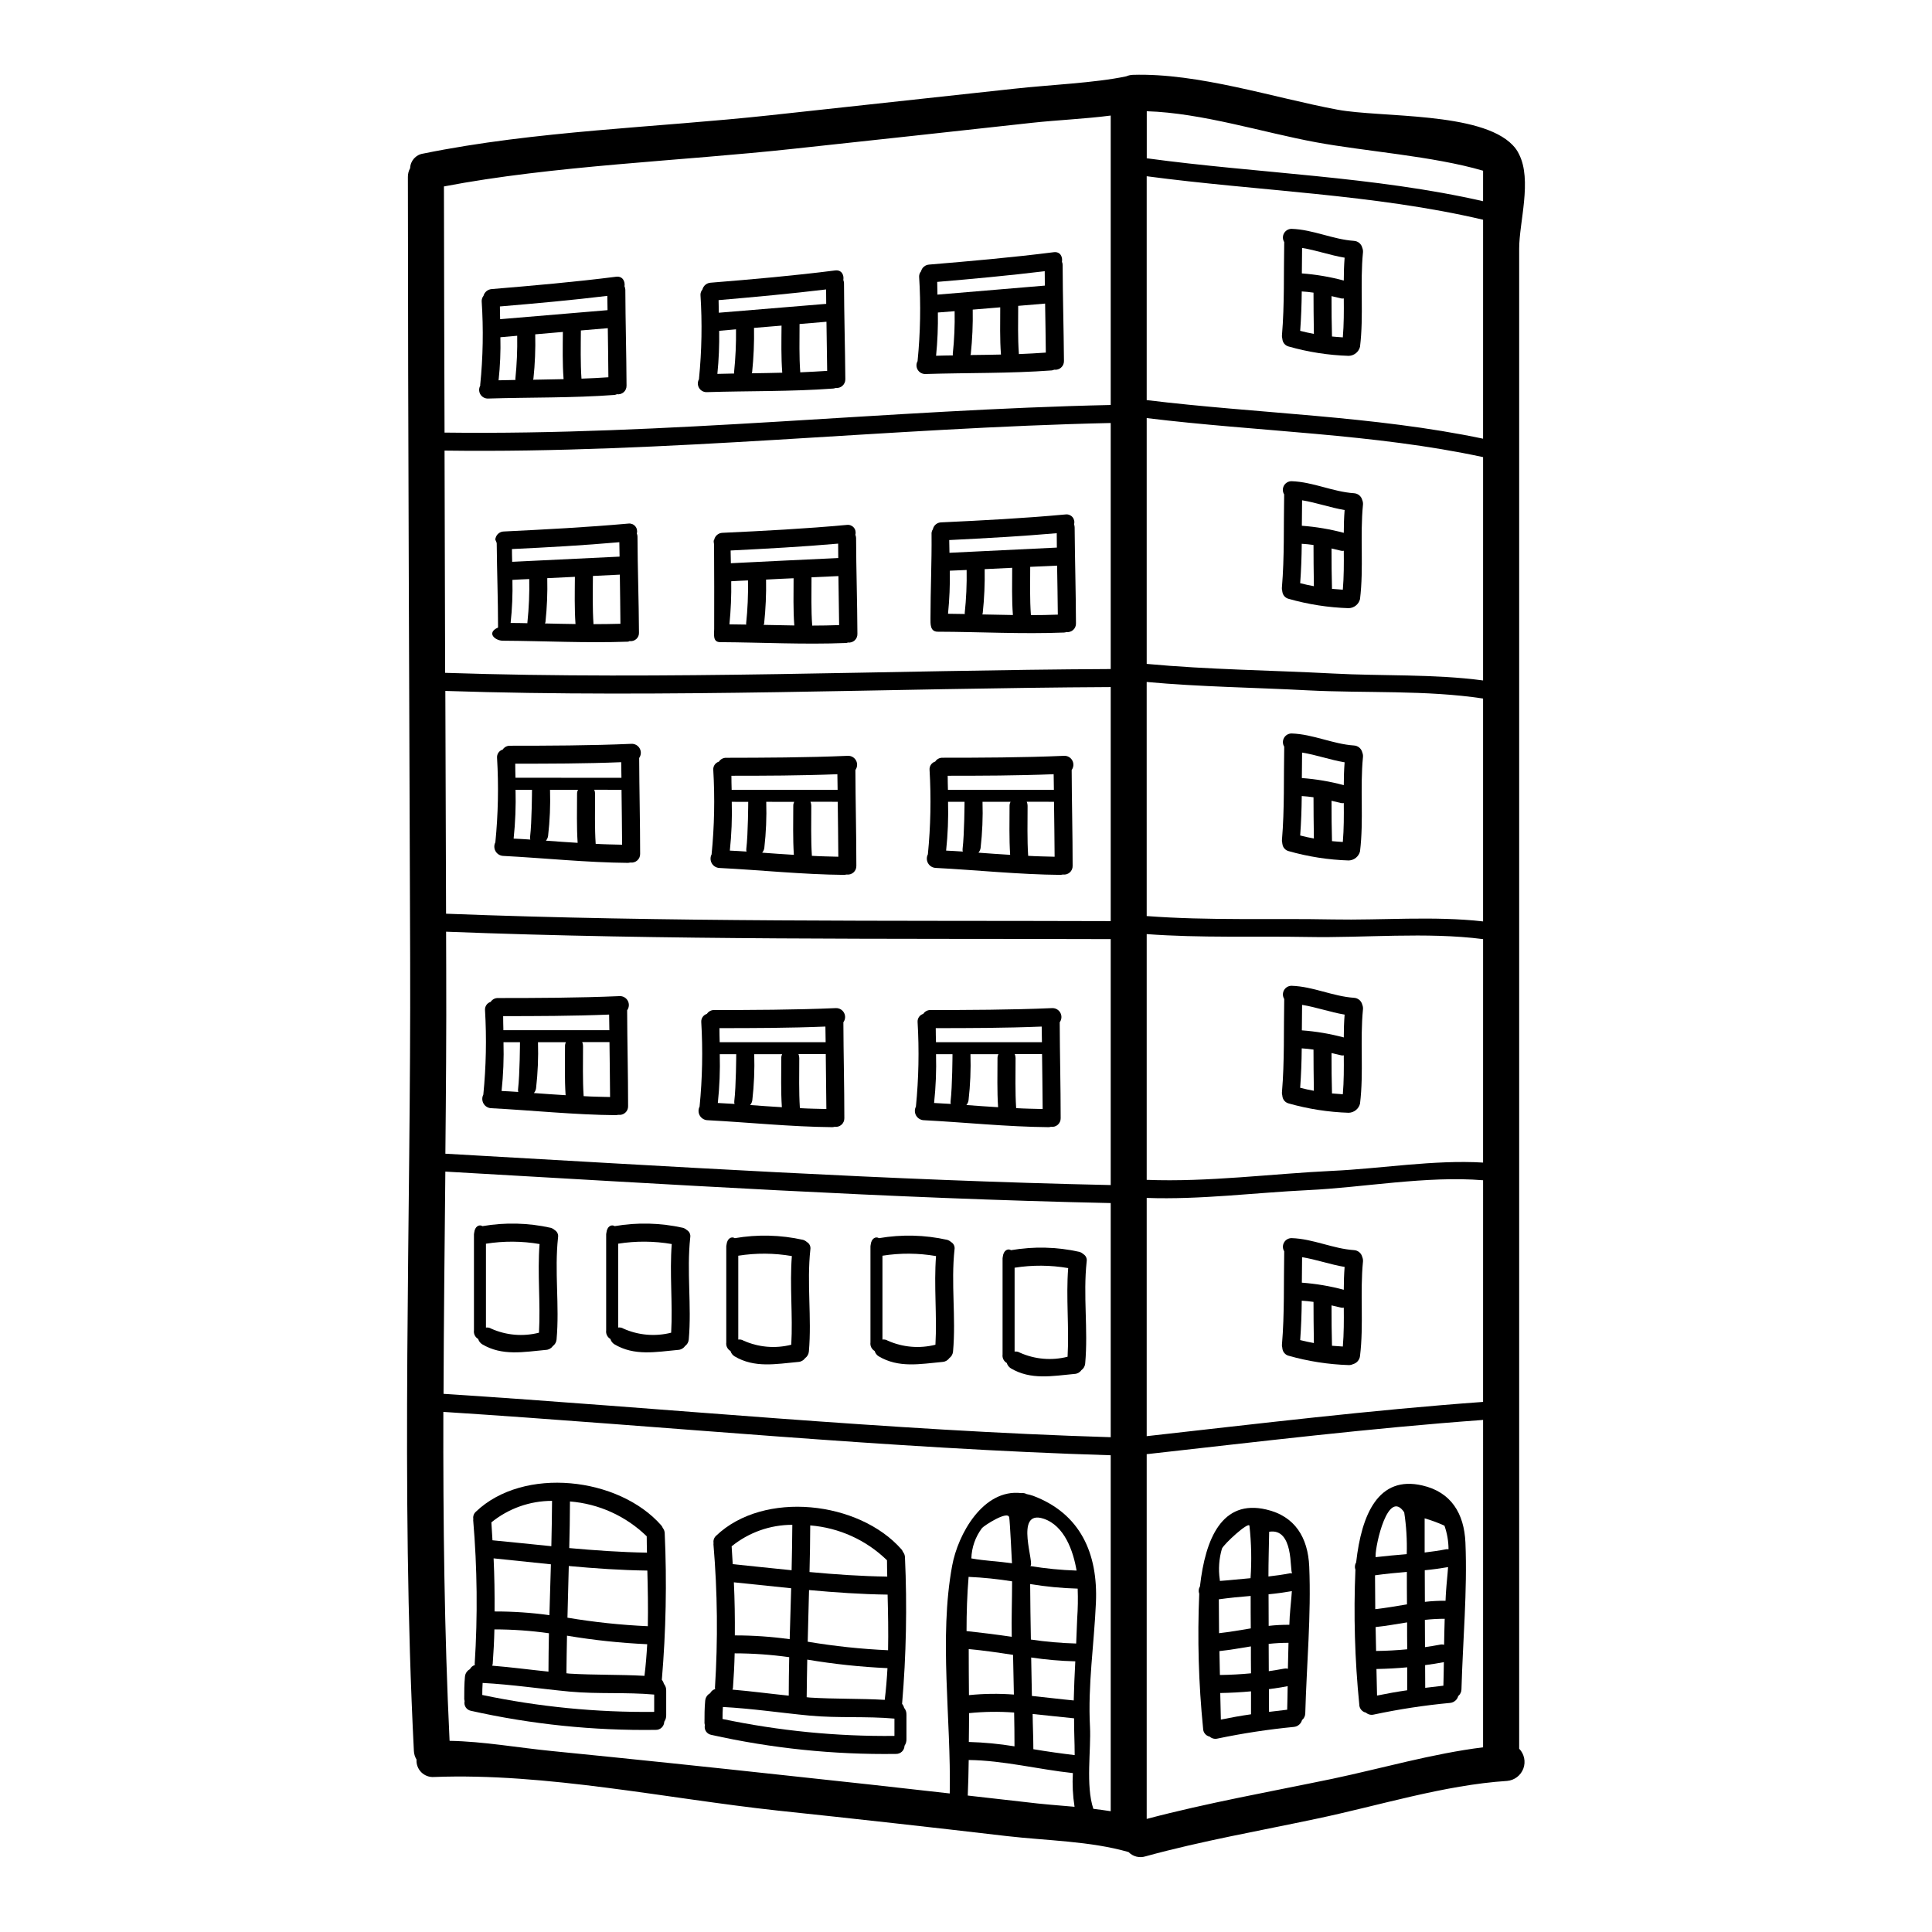 <?xml version="1.0" encoding="UTF-8"?>
<!-- Uploaded to: SVG Repo, www.svgrepo.com, Generator: SVG Repo Mixer Tools -->
<svg fill="#000000" width="800px" height="800px" version="1.1" viewBox="144 144 512 512" xmlns="http://www.w3.org/2000/svg">
 <g>
  <path d="m443.09 634.82c-10.125-2.93-21.809-3.027-32.219-4.234-20.184-2.363-40.402-4.613-60.648-6.75-29.52-3.184-61.449-10.059-91.219-8.914-1.25 0.086-2.477-0.375-3.359-1.258-0.887-0.887-1.344-2.113-1.258-3.359-0.426-0.691-0.668-1.48-0.703-2.293-3.543-69.758-0.762-140.35-0.988-210.18-0.219-68.957-0.57-137.95-0.602-206.92v0.004c-0.012-0.828 0.195-1.645 0.602-2.363 0.066-1.945 1.516-3.566 3.441-3.848 29.832-6.082 61.699-6.879 91.949-10.16 21.586-2.363 43.16-4.707 64.727-7.035 9.203-1.02 21.461-1.531 29.641-3.281h0.004c0.543-0.234 1.125-0.367 1.715-0.395 17.449-0.539 37.254 6.051 54.285 9.234 11.492 2.133 37.918 0.512 46.422 9.391v0.004c0.68 0.688 1.242 1.484 1.656 2.359 3.543 6.875 0.062 18.105 0.062 25.023v397.58c1.352 1.398 1.781 3.449 1.102 5.273-0.68 1.82-2.348 3.09-4.285 3.262-16.715 1.082-34.035 6.559-50.383 9.996-15.121 3.215-30.562 5.902-45.465 9.996h0.004c-1.586 0.504-3.32 0.066-4.481-1.129zm-26.109-75.812c4.078 0.676 8.195 1.078 12.324 1.211-0.895-5.25-3.215-11.906-8.758-13.754-8.02-2.609-2.051 12.543-3.566 12.543zm120.05 48.043 0.004-86.754c-29.77 2.164-59.473 5.762-89.148 9.074v96.66c16.172-4.266 32.828-7.227 49.199-10.629 13-2.742 26.562-6.688 39.965-8.348zm0-91.535 0.004-58.734c-14.902-1.238-31.965 1.941-46.324 2.609-14.012 0.668-28.691 2.582-42.824 2.07v63.137c29.691-3.316 59.395-6.918 89.164-9.078zm0-63.422 0.004-59.215c-14.957-1.941-31.613-0.285-46.324-0.57-14.137-0.254-28.656 0.289-42.824-0.762v65.125c16.266 0.637 33.207-1.625 49.352-2.391 12.465-0.555 26.824-2.977 39.812-2.184zm0-63.934v-59.039c-14.996-2.289-31.488-1.402-46.324-2.164-14.199-0.762-28.621-0.922-42.824-2.227l0.004 62.035c16.336 1.242 33.062 0.574 49.352 0.895 12.715 0.254 26.824-0.957 39.812 0.527zm0-63.836 0.004-59.18c-28.879-6.238-59.828-6.746-89.148-10.348v65.145c16.367 1.527 32.984 1.684 49.352 2.547 12.816 0.699 26.824 0.094 39.812 1.844zm0-64.059 0.004-58.031c-28.781-6.781-59.855-7.613-89.148-11.527v59.324c29.309 3.586 60.254 4.16 89.164 10.234zm0-62.945 0.004-8.078c-13.246-3.887-31.488-5.156-44.32-7.547-13.992-2.578-30.164-7.769-44.812-8.215v12.512c0.031 0 0.062-0.031 0.094-0.031 29.23 3.981 60.246 4.777 89.055 11.367zm-98.68 426.67v-94.332c-58.934-1.781-118.02-7.707-176.86-11.492-0.062 29.125 0.254 58.199 1.652 87.172 9.012 0.16 18.309 1.848 27.129 2.707 21.074 2.098 42.145 4.297 63.199 6.59 14.074 1.496 28.145 3.047 42.219 4.648 0.395-19.645-2.898-41.168 0.637-60.332 1.527-8.375 8.215-20.469 18.336-19.262v-0.004c0.48-0.062 0.973 0.027 1.402 0.258 0.594 0.117 1.18 0.273 1.75 0.473 12.48 4.723 17.191 15.25 16.617 28.305-0.477 10.984-2.164 21.871-1.574 32.891 0.32 6.051-1.18 15.535 0.891 21.746 1.547 0.199 3.074 0.383 4.602 0.633zm0-99.113v-62.051c-58.742-1.242-117.69-5-176.33-8.34-0.188 19.645-0.414 39.254-0.477 58.898 58.812 3.789 117.88 9.711 176.81 11.492zm0-66.824v-65.176c-58.613-0.188-117.55 0.32-176.13-1.969 0 3.406 0.031 6.781 0.031 10.188 0.062 16.176-0.062 32.383-0.223 48.648 58.645 3.309 117.58 7.066 176.32 8.309zm0-69.949v-62.02c-58.68 0.289-117.69 2.961-176.33 1.02l0.191 59.039c58.562 2.277 117.52 1.77 176.14 1.961zm0-66.797v-65.207c-58.742 1.277-117.8 8.102-176.54 7.312 0.062 19.609 0.117 39.242 0.156 58.898 58.648 1.957 117.68-0.719 176.39-1.008zm0-69.977v-76.707c-6.906 0.895-14.039 1.18-20.789 1.914-21.043 2.32-42.09 4.613-63.133 6.875-30.09 3.277-63.871 4.457-92.781 9.996 0.031 21.746 0.086 43.492 0.16 65.234 58.742 0.766 117.8-6.047 176.54-7.316zm-8.883 321.57v-0.004c0.184-2.625 0.23-5.262 0.129-7.894-4.223-0.117-8.43-0.523-12.594-1.211 0.035 4.902 0.098 9.809 0.191 14.707 3.977 0.59 7.984 0.941 12.004 1.051 0.078-2.231 0.172-4.426 0.27-6.656zm-0.668 36.211v-0.223c0-3.215-0.188-6.367-0.156-9.516-3.629-0.352-7.387-0.789-10.984-1.148 0.031 3.121 0.191 6.242 0.191 9.332 3.562 0.613 7.766 1.188 10.945 1.566zm-0.25-14.488c0.094-3.438 0.219-6.875 0.414-10.348l-0.004-0.004c-3.914-0.098-7.816-0.438-11.688-1.016 0.062 3.406 0.129 6.781 0.191 10.188 3.695 0.367 7.356 0.844 11.082 1.191zm0.219 28.18-0.004-0.004c-0.465-2.949-0.613-5.938-0.445-8.914-9.234-0.988-18.273-3.34-27.602-3.469-0.031 3.117-0.125 6.269-0.254 9.422 5.16 0.57 10.305 1.156 15.441 1.75 4.137 0.527 8.5 0.844 12.859 1.227zm-15.918-16.016c0-2.961-0.031-5.953-0.094-8.945l-0.004-0.004c-3.977-0.297-7.973-0.242-11.941 0.16 0 2.547-0.031 5.094-0.062 7.641 4.055 0.113 8.098 0.5 12.098 1.16zm-0.16-13.723c-0.062-3.504-0.156-7.008-0.219-10.504-3.938-0.605-7.801-1.18-11.75-1.531 0 4.078 0.031 8.152 0.062 12.203l-0.004-0.004c3.957-0.402 7.941-0.449 11.906-0.152zm-0.57-15.316c-0.094-4.898 0.094-9.773 0.094-14.676l-0.004-0.004c-3.816-0.613-7.664-1.008-11.523-1.18-0.395 4.723-0.543 9.445-0.543 14.266v0.094c3.184 0.336 8.09 0.945 11.973 1.516zm0.062-19.484s-0.539-11.176-0.73-12.129c-0.352-1.945-6.656 2.164-7.195 2.801h-0.004c-1.758 2.324-2.75 5.141-2.836 8.055 0.055-0.008 0.109 0.004 0.16 0.031 3.438 0.621 7.082 0.746 10.602 1.258z"/>
  <path d="m486.9 601.65c-6.801 0.66-13.562 1.691-20.25 3.09-0.734 0.18-1.504-0.012-2.066-0.512-1.035-0.219-1.77-1.141-1.754-2.195-1.191-11.848-1.531-23.766-1.02-35.66-0.246-0.652-0.176-1.379 0.191-1.969 1.434-12.77 5.902-23.086 17.543-20.375 7.644 1.75 11.078 7.449 11.414 15.121 0.543 12.895-0.699 26.043-1.051 38.938-0.02 0.68-0.332 1.32-0.859 1.75-0.27 0.992-1.125 1.715-2.148 1.812zm-1.02-40.723c0.203-0.016 0.402-0.016 0.605 0-0.414 0-0.223-3.277-0.895-6.269-0.637-2.754-2.004-5.254-5.25-4.723-0.066 3.938-0.191 7.898-0.191 11.848 1.906-0.219 3.82-0.473 5.731-0.855zm-0.062 11.207c0.125-2.004 0.395-4.231 0.539-6.465-2.066 0.352-4.106 0.637-6.176 0.832 0 2.801 0.031 5.602 0.031 8.371 1.82-0.207 3.648-0.301 5.481-0.285 0.031-0.828 0.062-1.656 0.109-2.453zm-0.512 14.105c0.035-2.289 0.098-4.586 0.16-6.875-1.754 0-3.508 0.094-5.254 0.281 0.031 2.519 0.031 4.969 0.031 7.231 1.34-0.191 2.707-0.414 4.047-0.668 0.336-0.07 0.684-0.059 1.016 0.031zm-0.188 10.855c0.062-2.07 0.094-4.137 0.125-6.238-1.652 0.32-3.309 0.57-4.969 0.789 0 2.363 0.031 4.394 0.031 6.019zm-9.586 1.211v-6.082c-2.703 0.25-5.41 0.395-8.152 0.445 0.066 2.363 0.098 4.68 0.16 7.039 2.676-0.547 5.32-1.02 7.992-1.402zm0-10.859c-0.031-2.418-0.031-4.723-0.031-7.133-2.801 0.449-5.574 0.957-8.34 1.242 0.031 2.133 0.094 4.234 0.125 6.336 2.769-0.031 5.527-0.188 8.246-0.445zm-0.062-11.906c-0.031-2.898-0.031-5.731-0.031-8.598-2.832 0.223-5.637 0.508-8.438 0.891 0.031 2.996 0.031 5.988 0.062 8.98 2.801-0.316 5.602-0.797 8.406-1.27zm-0.062-13.309v0.004c0.316-4.629 0.223-9.273-0.289-13.883-0.223-1.207-6.812 4.871-7.289 6.051v-0.004c-0.781 2.668-0.98 5.469-0.574 8.215 0.027 0.117 0.035 0.234 0.031 0.352 2.707-0.191 5.41-0.512 8.121-0.73z"/>
  <path d="m504.22 595.66c-1.188-11.844-1.527-23.762-1.02-35.656-0.238-0.648-0.168-1.375 0.195-1.965 1.434-12.77 5.902-23.082 17.543-20.375 7.641 1.75 11.078 7.449 11.414 15.121 0.539 12.895-0.699 26.043-1.051 38.938-0.016 0.68-0.332 1.32-0.859 1.75-0.266 0.988-1.113 1.711-2.133 1.816-6.805 0.633-13.566 1.668-20.25 3.09-0.734 0.18-1.508-0.012-2.07-0.512-1.043-0.215-1.785-1.141-1.77-2.207zm23.055-41.105v0.004c0.199-0.016 0.402-0.016 0.602 0-0.008-2.125-0.375-4.234-1.082-6.238-1.699-0.777-3.453-1.426-5.25-1.945v9.055c1.91-0.234 3.816-0.488 5.731-0.871zm-0.062 11.211c0.125-2.008 0.395-4.234 0.539-6.465-2.07 0.352-4.106 0.633-6.176 0.828 0 2.801 0.031 5.606 0.031 8.371v0.004c1.816-0.207 3.644-0.301 5.477-0.285 0.051-0.828 0.051-1.656 0.129-2.449zm-0.512 14.102c0.031-2.289 0.094-4.586 0.16-6.875-1.754 0-3.508 0.098-5.254 0.289 0.031 2.516 0.031 4.969 0.031 7.227 1.34-0.191 2.707-0.414 4.043-0.668 0.336-0.07 0.688-0.055 1.02 0.035zm-0.188 10.855c0.062-2.066 0.094-4.137 0.125-6.238-1.656 0.32-3.309 0.574-4.969 0.789 0 2.363 0.031 4.398 0.031 6.019zm-9.586 1.211v-6.078c-2.707 0.254-5.41 0.395-8.152 0.445 0.062 2.363 0.094 4.68 0.156 7.039 2.68-0.543 5.32-1.02 7.996-1.402zm0-10.859c-0.031-2.418-0.031-4.723-0.031-7.129-2.801 0.445-5.574 0.953-8.344 1.238 0.035 2.133 0.098 4.234 0.129 6.336 2.769-0.023 5.508-0.184 8.246-0.441zm-0.062-11.906c-0.031-2.898-0.031-5.731-0.031-8.598-2.832 0.223-5.637 0.512-8.438 0.895 0.031 2.992 0.031 5.984 0.062 8.977 2.801-0.312 5.602-0.801 8.406-1.27zm-0.066-13.309v0.004c0.117-3.703-0.105-7.414-0.668-11.078-4.297-6.43-7.613 8.598-7.582 11.461v0.414c2.742-0.32 5.481-0.57 8.25-0.797z"/>
  <path d="m505.02 477.14c0.152 0.363 0.215 0.754 0.188 1.145-0.828 8.34 0.223 16.746-0.789 25.059h0.004c-0.117 1.027-0.848 1.887-1.848 2.164-0.355 0.176-0.75 0.262-1.148 0.254-5.398-0.172-10.754-1.004-15.949-2.481-0.871-0.238-1.516-0.98-1.625-1.879 0-0.047-0.012-0.09-0.031-0.129v-0.125c-0.082-0.246-0.113-0.504-0.094-0.762 0.699-8.246 0.445-16.492 0.605-24.77-0.445-0.711-0.465-1.605-0.055-2.336 0.41-0.727 1.184-1.176 2.023-1.168 5.699 0.188 10.891 2.801 16.531 3.184 1.055 0.062 1.945 0.812 2.188 1.844zm-4.902 8.66c0-2.004 0.062-4.012 0.219-6.051-3.816-0.637-7.477-1.969-11.27-2.578-0.031 2.258-0.031 4.523-0.062 6.75 3.754 0.277 7.473 0.906 11.109 1.879zm-0.254 15.059c0.289-3.438 0.289-6.875 0.254-10.316h-0.004c-0.23 0.047-0.469 0.047-0.699 0-0.863-0.188-1.719-0.414-2.547-0.602 0 4.074 0.031 7.227 0.125 10.699 0.957 0.078 1.91 0.141 2.867 0.203zm-7.672-0.922c-0.066-3.664-0.098-8.344-0.098-10.922-1.016-0.156-2.066-0.254-3.117-0.32-0.031 3.504-0.16 6.977-0.414 10.441 1.203 0.305 2.414 0.562 3.625 0.785z"/>
  <path d="m505.02 410.27c0.152 0.363 0.215 0.758 0.188 1.148-0.828 8.344 0.223 16.746-0.789 25.059l0.004-0.004c-0.348 1.387-1.57 2.371-2.996 2.422-5.398-0.172-10.754-1.008-15.949-2.484-0.871-0.238-1.516-0.98-1.625-1.879 0-0.043-0.012-0.09-0.031-0.129v-0.125c-0.082-0.246-0.113-0.504-0.094-0.766 0.699-8.246 0.445-16.492 0.605-24.77v0.004c-0.445-0.711-0.465-1.605-0.055-2.336s1.184-1.18 2.023-1.168c5.699 0.188 10.891 2.801 16.531 3.184 1.055 0.062 1.945 0.812 2.188 1.844zm-4.902 8.66c0-2.004 0.062-4.012 0.219-6.051-3.816-0.633-7.477-1.969-11.27-2.578-0.031 2.258-0.031 4.523-0.062 6.75v0.004c3.754 0.273 7.473 0.902 11.109 1.875zm-0.254 15.059c0.289-3.438 0.289-6.875 0.254-10.316h-0.004c-0.23 0.055-0.469 0.055-0.699 0-0.863-0.188-1.719-0.395-2.547-0.602 0 4.074 0.031 7.227 0.125 10.699 0.957 0.082 1.91 0.156 2.867 0.219zm-7.676-0.922c-0.066-3.66-0.098-8.344-0.098-10.922-1.016-0.156-2.066-0.25-3.117-0.32-0.031 3.504-0.16 6.977-0.414 10.445 1.207 0.32 2.418 0.574 3.629 0.797z"/>
  <path d="m505.02 343.41c0.152 0.363 0.215 0.754 0.188 1.145-0.828 8.344 0.223 16.746-0.789 25.059h0.004c-0.348 1.383-1.57 2.371-2.996 2.418-5.398-0.168-10.754-1.004-15.949-2.481-0.871-0.238-1.516-0.98-1.625-1.879 0-0.043-0.008-0.086-0.031-0.125v-0.129c-0.082-0.246-0.113-0.508-0.094-0.766 0.699-8.246 0.445-16.492 0.605-24.77-0.445-0.711-0.465-1.605-0.055-2.332 0.41-0.73 1.184-1.18 2.023-1.172 5.699 0.191 10.891 2.801 16.531 3.184 1.055 0.066 1.945 0.816 2.188 1.848zm-4.902 8.66c0-2.004 0.062-4.012 0.219-6.051-3.816-0.633-7.477-1.969-11.27-2.578-0.031 2.262-0.031 4.523-0.062 6.75 3.754 0.277 7.473 0.906 11.109 1.879zm-0.254 15.059c0.289-3.438 0.289-6.875 0.254-10.312h-0.004c-0.23 0.047-0.469 0.047-0.699 0-0.863-0.191-1.719-0.418-2.547-0.605 0 4.074 0.031 7.227 0.125 10.699 0.957 0.094 1.91 0.156 2.867 0.219zm-7.672-0.922c-0.066-3.66-0.098-8.34-0.098-10.922-1.016-0.156-2.066-0.25-3.117-0.32-0.031 3.504-0.16 6.977-0.414 10.445 1.203 0.32 2.414 0.574 3.625 0.797z"/>
  <path d="m505.02 276.55c0.152 0.359 0.215 0.754 0.188 1.145-0.828 8.344 0.223 16.746-0.789 25.059l0.004-0.004c-0.344 1.391-1.566 2.379-2.996 2.422-5.398-0.168-10.754-1-15.949-2.484-0.879-0.23-1.527-0.973-1.641-1.871 0-0.047-0.012-0.09-0.031-0.129v-0.129c-0.082-0.246-0.113-0.504-0.094-0.762 0.699-8.246 0.445-16.492 0.605-24.77-0.445-0.711-0.465-1.605-0.055-2.336 0.41-0.73 1.184-1.176 2.023-1.168 5.699 0.191 10.891 2.801 16.531 3.184 1.062 0.059 1.957 0.809 2.203 1.844zm-4.902 8.66c0-2.004 0.062-4.012 0.219-6.047-3.816-0.637-7.477-1.969-11.27-2.582-0.031 2.262-0.031 4.523-0.062 6.75 3.754 0.277 7.473 0.906 11.109 1.875zm-0.254 15.062c0.289-3.441 0.289-6.879 0.254-10.316h-0.004c-0.23 0.047-0.469 0.047-0.699 0-0.863-0.191-1.719-0.395-2.547-0.605 0 4.074 0.031 7.227 0.125 10.699 0.957 0.09 1.91 0.152 2.867 0.223zm-7.672-0.926c-0.066-3.66-0.098-8.34-0.098-10.922-1.016-0.156-2.066-0.25-3.117-0.316-0.031 3.5-0.16 6.969-0.414 10.441 1.203 0.32 2.414 0.57 3.625 0.797z"/>
  <path d="m505.02 209.68c0.152 0.363 0.215 0.758 0.188 1.148-0.828 8.34 0.223 16.742-0.789 25.059h0.004c-0.344 1.387-1.57 2.375-2.996 2.418-5.398-0.168-10.754-1.004-15.949-2.484-0.875-0.238-1.516-0.98-1.625-1.879 0-0.043-0.008-0.086-0.031-0.125v-0.129c-0.082-0.246-0.113-0.508-0.094-0.766 0.699-8.266 0.445-16.492 0.605-24.77-0.445-0.707-0.465-1.605-0.055-2.332 0.41-0.73 1.184-1.18 2.023-1.172 5.699 0.191 10.891 2.801 16.531 3.184v0.004c1.055 0.062 1.945 0.812 2.188 1.844zm-4.902 8.66c0-2.008 0.062-4.016 0.219-6.051-3.816-0.637-7.477-1.969-11.27-2.582-0.031 2.262-0.031 4.523-0.062 6.75 3.754 0.281 7.473 0.91 11.109 1.887zm-0.254 15.059c0.289-3.441 0.289-6.879 0.254-10.316h-0.004c-0.23 0.047-0.469 0.047-0.699 0-0.863-0.191-1.719-0.395-2.547-0.605 0 4.078 0.031 7.227 0.125 10.699 0.957 0.098 1.91 0.16 2.867 0.227zm-7.672-0.926c-0.066-3.66-0.098-8.34-0.098-10.918-1.016-0.16-2.066-0.254-3.117-0.32-0.031 3.5-0.16 6.969-0.414 10.441 1.203 0.324 2.414 0.578 3.625 0.801z"/>
  <path d="m431.06 476.33c0.684 0.391 1.051 1.168 0.922 1.941-0.984 9.008 0.418 18.055-0.395 27.062v0.004c-0.059 0.715-0.434 1.367-1.02 1.781-0.41 0.59-1.066 0.953-1.785 0.988-5.902 0.539-11.586 1.684-16.926-1.5h0.004c-0.512-0.324-0.883-0.82-1.051-1.402-0.801-0.453-1.238-1.348-1.117-2.258v-25.469c0-0.094 0.031-0.16 0.031-0.254s0.031-0.125 0.031-0.188c0.191-1.688 1.34-2.262 2.195-1.719l0.004-0.008c6-1.031 12.145-0.879 18.086 0.445 0.379 0.113 0.727 0.309 1.02 0.574zm-4.141 27.223c0.445-7.832-0.445-15.664 0.16-23.496-4.695-0.812-9.496-0.844-14.199-0.098v22.223c0.484-0.07 0.98 0.031 1.398 0.289 3.973 1.773 8.426 2.152 12.641 1.082z"/>
  <path d="m428.79 283.77c0.066 8.5 0.32 16.973 0.352 25.441 0.02 0.66-0.254 1.293-0.742 1.734-0.492 0.441-1.152 0.645-1.805 0.555-0.191 0.074-0.395 0.117-0.602 0.129-11.18 0.449-22.289-0.188-33.496-0.219-2.039 0-1.91-2.102-1.91-3.504v-0.062c0-7.356 0.352-14.809 0.285-22.191v-0.004c-0.047-0.492 0.074-0.988 0.352-1.398 0.223-1.043 1.133-1.793 2.199-1.816 10.98-0.512 22-1.082 32.984-2.102 0.684-0.082 1.363 0.184 1.812 0.707 0.449 0.523 0.605 1.238 0.414 1.902 0.102 0.262 0.156 0.543 0.156 0.828zm-4.457 23.117c-0.062-4.328-0.094-8.66-0.191-12.988-2.363 0.094-4.723 0.219-7.129 0.32 0 4.266-0.129 8.531 0.188 12.797 2.359-0.004 4.746-0.035 7.137-0.133zm-0.254-17.766c0-1.27-0.031-2.547-0.031-3.816-9.484 0.828-18.977 1.336-28.492 1.816 0.031 1.113 0.031 2.227 0.062 3.375 9.477-0.477 18.965-0.934 28.461-1.379zm-19.77 17.711c2.707 0.062 5.41 0.094 8.121 0.156-0.32-4.168-0.191-8.34-0.191-12.512-2.422 0.098-4.867 0.223-7.289 0.352l-0.004-0.004c0.07 3.891-0.102 7.785-0.512 11.656 0 0.117-0.109 0.23-0.109 0.34zm-4.141-11.781-4.457 0.188c0.066 3.809-0.094 7.621-0.477 11.414 1.465 0.035 2.961 0.035 4.457 0.066 0-0.098-0.031-0.16-0.031-0.254 0.406-3.793 0.574-7.609 0.508-11.426z"/>
  <path d="m426 344.3c0.906-0.039 1.754 0.445 2.18 1.246 0.43 0.801 0.359 1.777-0.176 2.508 0.031 8.469 0.254 16.926 0.254 25.406 0.02 0.664-0.258 1.305-0.754 1.746-0.5 0.441-1.164 0.645-1.824 0.551-0.199 0.047-0.402 0.078-0.605 0.094-11.078-0.094-22.098-1.273-33.145-1.848-0.832-0.051-1.582-0.52-1.992-1.246-0.41-0.727-0.426-1.609-0.043-2.352 0.738-7.445 0.887-14.941 0.445-22.414-0.066-0.98 0.555-1.879 1.496-2.164 0.426-0.656 1.164-1.043 1.945-1.02 9.547 0 21.359-0.031 32.219-0.508zm-2.516 26.742c-0.031-4.836-0.098-9.711-0.16-14.562l-7.227-0.004c0.148 0.332 0.223 0.691 0.223 1.051 0 4.426-0.129 8.848 0.156 13.277 2.328 0.141 4.652 0.172 7.008 0.238zm-0.191-17.73c-0.031-1.371-0.031-2.754-0.062-4.141-9.52 0.395-19.645 0.414-28.082 0.414 0 1.242 0.031 2.484 0.066 3.727zm-11.484 3.18h-7.43c0.125 4.074-0.043 8.152-0.508 12.203-0.062 0.469-0.266 0.91-0.574 1.27 2.801 0.223 5.606 0.395 8.406 0.574-0.289-4.328-0.16-8.66-0.16-12.988-0.004-0.367 0.09-0.734 0.266-1.059zm-12.203 0h-4.363c0.117 4.316-0.055 8.637-0.512 12.926 1.465 0.062 2.93 0.156 4.43 0.254v0.004c-0.07-0.227-0.094-0.465-0.066-0.699 0.48-3.984 0.516-12.484 0.516-12.484z"/>
  <path d="m425.61 214.27c0.031 8.469 0.285 16.926 0.352 25.406 0.012 0.664-0.266 1.301-0.766 1.742-0.496 0.441-1.16 0.645-1.816 0.555-0.203 0.086-0.418 0.148-0.633 0.188-11.148 0.828-22.352 0.605-33.527 0.957-0.828 0.012-1.598-0.418-2.019-1.129-0.422-0.711-0.43-1.594-0.02-2.312v-0.125c0.734-7.394 0.867-14.836 0.395-22.254-0.004-0.512 0.176-1.012 0.512-1.402 0.25-1.004 1.129-1.727 2.164-1.781 11.02-0.926 22-1.883 32.984-3.277 1.719-0.223 2.422 1.18 2.195 2.547v-0.004c0.129 0.281 0.191 0.586 0.18 0.891zm-11.59 23.566c2.363-0.094 4.723-0.223 7.133-0.395-0.062-4.328-0.094-8.66-0.188-12.988-2.363 0.188-4.746 0.395-7.133 0.602-0.004 4.242-0.133 8.508 0.188 12.781zm6.875-18.148c0-1.27-0.031-2.547-0.031-3.816-9.484 1.145-18.977 2.035-28.492 2.832 0.031 1.113 0.031 2.227 0.062 3.375zm-19.719 18.398c2.707-0.031 5.379-0.062 8.09-0.129-0.32-4.168-0.191-8.34-0.191-12.512-2.418 0.191-4.867 0.418-7.289 0.605h-0.004c0.07 3.922-0.102 7.848-0.512 11.75-0.012 0.098-0.043 0.195-0.094 0.285zm-4.168-11.621c-1.5 0.129-2.996 0.223-4.461 0.352v-0.004c0.062 3.828-0.094 7.656-0.477 11.465 1.496-0.031 2.961-0.094 4.457-0.094 0-0.125-0.031-0.223-0.031-0.395 0.402-3.762 0.566-7.543 0.492-11.324z"/>
  <path d="m422.83 411.16c0.906-0.035 1.754 0.449 2.18 1.25 0.43 0.801 0.359 1.773-0.176 2.504 0.031 8.469 0.254 16.926 0.254 25.406v0.004c0.02 0.664-0.258 1.301-0.754 1.742-0.5 0.441-1.164 0.645-1.824 0.547-0.199 0.055-0.402 0.086-0.605 0.098-11.078-0.098-22.098-1.273-33.141-1.848v0.004c-0.832-0.055-1.582-0.523-1.996-1.25-0.41-0.727-0.426-1.609-0.043-2.352 0.738-7.449 0.887-14.941 0.445-22.414-0.066-0.98 0.555-1.875 1.496-2.164 0.426-0.656 1.16-1.039 1.941-1.02 9.535 0 21.348-0.031 32.223-0.508zm-2.516 26.742c-0.031-4.836-0.098-9.711-0.16-14.562h-7.242c0.148 0.328 0.223 0.688 0.223 1.051 0 4.426-0.129 8.848 0.156 13.277 2.328 0.141 4.648 0.172 7.008 0.234zm-0.191-17.711c-0.031-1.371-0.031-2.754-0.062-4.141-9.52 0.395-19.645 0.414-28.078 0.414 0 1.242 0.031 2.484 0.062 3.727zm-11.492 3.184h-7.449c0.125 4.074-0.043 8.152-0.508 12.199-0.066 0.473-0.266 0.914-0.574 1.273 2.801 0.223 5.606 0.395 8.406 0.574-0.289-4.328-0.16-8.66-0.16-12.988-0.008-0.379 0.086-0.75 0.266-1.078zm-12.203 0h-4.371c0.117 4.316-0.055 8.633-0.512 12.926 1.465 0.062 2.934 0.156 4.43 0.25-0.07-0.227-0.094-0.465-0.062-0.699 0.477-4 0.508-12.496 0.508-12.496z"/>
  <path d="m396.04 473.15c0.684 0.391 1.051 1.164 0.922 1.941-0.984 9.008 0.418 18.055-0.395 27.062-0.059 0.719-0.43 1.371-1.016 1.785-0.41 0.586-1.066 0.949-1.781 0.988-5.902 0.539-11.59 1.684-16.926-1.5-0.508-0.324-0.883-0.82-1.051-1.398-0.797-0.457-1.238-1.352-1.113-2.262v-25.473c0-0.094 0.031-0.156 0.031-0.254 0-0.098 0.031-0.125 0.031-0.188 0.191-1.688 1.34-2.262 2.199-1.719v-0.004c6-1.031 12.141-0.879 18.082 0.445 0.375 0.117 0.723 0.312 1.016 0.574zm-4.141 27.219c0.449-7.832-0.445-15.664 0.16-23.496v-0.004c-4.695-0.809-9.492-0.84-14.199-0.094v22.223c0.484-0.07 0.98 0.031 1.398 0.289 3.973 1.773 8.426 2.152 12.641 1.082z"/>
  <path d="m384.22 598.46v6.367c0.035 0.645-0.145 1.281-0.512 1.816-0.012 0.59-0.262 1.152-0.691 1.559-0.434 0.406-1.008 0.625-1.598 0.605-16.465 0.23-32.898-1.469-48.969-5.062-0.562-0.113-1.051-0.445-1.363-0.926s-0.414-1.062-0.289-1.621c-0.051-0.176-0.086-0.359-0.102-0.543 0-2.004 0-3.981 0.191-5.988h0.004c0.078-0.824 0.566-1.555 1.301-1.938 0.27-0.543 0.758-0.949 1.34-1.113-0.039-0.105-0.059-0.211-0.062-0.32 0.809-12.664 0.676-25.371-0.395-38.016-0.031-0.129 0.031-0.191 0.031-0.32v0.004c-0.133-0.73 0.121-1.473 0.668-1.969 12.637-12.094 37.887-9.199 49.125 3.598h0.004c0.172 0.211 0.309 0.445 0.41 0.699 0.32 0.398 0.5 0.891 0.512 1.402 0.59 12.949 0.336 25.926-0.762 38.844 0.258 0.305 0.441 0.664 0.539 1.051 0.434 0.523 0.656 1.191 0.617 1.871zm-3.184 5.574v-4.586c-7.449-0.668-14.934-0.094-22.414-0.789-7.672-0.73-15.312-1.883-23.051-2.293-0.062 1.051-0.094 2.102-0.094 3.184 14.977 3.144 30.254 4.648 45.559 4.484zm-1.688-22.703c0.098-4.902 0-9.84-0.125-14.742-6.977-0.094-13.883-0.574-20.82-1.207-0.129 4.551-0.254 9.105-0.352 13.688h-0.004c7.047 1.184 14.16 1.938 21.301 2.262zm-0.219-19.516c-0.031-1.434-0.066-2.898-0.066-4.328l-0.004-0.004c-5.492-5.356-12.691-8.625-20.34-9.23 0 4.106-0.098 8.246-0.191 12.352 6.832 0.637 13.688 1.113 20.605 1.211zm-0.668 32.668c0.352-2.801 0.57-5.606 0.73-8.406h-0.004c-7.121-0.324-14.219-1.078-21.254-2.262-0.062 3.34-0.125 6.656-0.156 9.965l0.859 0.094c6.606 0.414 13.195 0.223 19.82 0.605zm-24.676-34.352c0.094-4.008 0.156-8.023 0.188-12.035v-0.004c-5.859-0.004-11.535 2.008-16.082 5.699 0.098 1.574 0.191 3.148 0.289 4.723 5.191 0.527 10.379 1.105 15.602 1.613zm-0.512 18.273c0.129-4.492 0.254-9.008 0.395-13.5-5.062-0.508-10.125-1.051-15.184-1.574 0.223 4.723 0.289 9.391 0.254 14.07h-0.004c4.863-0.004 9.719 0.332 14.535 1zm-0.25 14.957c0-3.41 0.062-6.812 0.125-10.191h-0.004c-4.789-0.672-9.617-1.012-14.453-1.016-0.066 3.055-0.223 6.082-0.449 9.137-0.023 0.164-0.066 0.324-0.125 0.477 4.965 0.422 9.922 1.09 14.902 1.598z"/>
  <path d="m368.68 344.3c0.906-0.039 1.758 0.445 2.184 1.246 0.43 0.801 0.359 1.777-0.176 2.508 0.031 8.469 0.254 16.926 0.254 25.406 0.02 0.664-0.258 1.305-0.754 1.746-0.496 0.441-1.164 0.645-1.824 0.551-0.199 0.047-0.398 0.078-0.605 0.094-11.059-0.094-22.082-1.277-33.145-1.832-0.832-0.051-1.582-0.52-1.992-1.246-0.41-0.727-0.426-1.609-0.043-2.352 0.738-7.445 0.887-14.941 0.445-22.414-0.066-0.98 0.555-1.879 1.496-2.164 0.426-0.656 1.16-1.043 1.941-1.02 9.551-0.016 21.363-0.047 32.219-0.523zm-2.516 26.742c-0.031-4.836-0.094-9.711-0.156-14.562l-7.227-0.004c0.145 0.332 0.223 0.691 0.219 1.051 0 4.426-0.125 8.848 0.16 13.277 2.324 0.141 4.652 0.172 7.004 0.238zm-0.188-17.73c-0.031-1.371-0.031-2.754-0.062-4.141-9.52 0.395-19.645 0.414-28.082 0.414 0 1.242 0.031 2.484 0.062 3.727zm-11.492 3.184-7.422-0.004c0.125 4.074-0.043 8.152-0.508 12.203-0.066 0.469-0.266 0.91-0.574 1.27 2.801 0.223 5.606 0.395 8.402 0.574-0.285-4.328-0.156-8.66-0.156-12.988-0.008-0.367 0.078-0.734 0.258-1.059zm-12.203 0-4.359-0.004c0.121 4.316-0.051 8.637-0.508 12.926 1.465 0.062 2.93 0.156 4.426 0.254v0.004c-0.07-0.227-0.09-0.465-0.062-0.699 0.48-3.984 0.512-12.484 0.512-12.484z"/>
  <path d="m370.87 286.54c0.031 8.5 0.316 16.973 0.352 25.438 0.023 0.656-0.238 1.289-0.727 1.734-0.484 0.441-1.137 0.645-1.789 0.562-0.16 0.074-0.336 0.117-0.512 0.125-11.176 0.445-22.129-0.156-33.336-0.223-2.039 0-1.594-2.098-1.594-3.5v-0.066c0-7.352 0.035-14.805-0.031-22.191 0-0.602-0.25-1.016 0.031-1.367 0.215-1.055 1.129-1.82 2.203-1.852 10.98-0.508 22-1.082 32.984-2.098 0.684-0.082 1.363 0.184 1.812 0.707 0.449 0.527 0.602 1.242 0.414 1.902 0.113 0.266 0.176 0.543 0.191 0.828zm-4.492 23.117-0.188-12.988c-2.391 0.098-4.746 0.223-7.133 0.32 0 4.297-0.129 8.566 0.188 12.801 2.371-0.008 4.758-0.039 7.148-0.133zm-0.23-17.77c0-1.27-0.031-2.547-0.031-3.82-9.484 0.832-18.977 1.34-28.492 1.82 0.031 1.113 0.031 2.227 0.062 3.375 9.477-0.48 18.965-0.938 28.461-1.375zm-19.77 17.711c2.707 0.062 5.41 0.094 8.121 0.156-0.32-4.172-0.191-8.34-0.191-12.512-2.422 0.094-4.867 0.223-7.289 0.352h-0.004c0.07 3.894-0.102 7.785-0.512 11.656-0.035 0.117-0.105 0.215-0.137 0.344zm-4.141-11.781c-1.496 0.062-2.992 0.125-4.457 0.219v0.004c0.066 3.812-0.094 7.625-0.477 11.414 1.465 0.031 2.961 0.031 4.457 0.062 0-0.094-0.031-0.156-0.031-0.25 0.402-3.805 0.57-7.629 0.496-11.453z"/>
  <path d="m365.5 411.16c0.906-0.035 1.754 0.449 2.18 1.25 0.43 0.801 0.359 1.773-0.176 2.504 0.031 8.469 0.254 16.926 0.254 25.406v0.004c0.02 0.664-0.258 1.301-0.754 1.742-0.5 0.441-1.164 0.645-1.824 0.547-0.199 0.055-0.402 0.086-0.605 0.098-11.078-0.098-22.098-1.273-33.145-1.848v0.004c-0.832-0.055-1.582-0.527-1.992-1.25-0.41-0.727-0.426-1.613-0.043-2.352 0.738-7.449 0.887-14.941 0.445-22.414-0.066-0.98 0.555-1.875 1.496-2.164 0.426-0.652 1.16-1.039 1.938-1.02 9.555 0 21.367-0.031 32.227-0.508zm-2.504 26.742c-0.035-4.836-0.098-9.711-0.16-14.562h-7.238c0.145 0.328 0.219 0.688 0.219 1.051 0 4.426-0.125 8.848 0.16 13.277 2.324 0.141 4.656 0.172 7.019 0.234zm-0.191-17.711c-0.031-1.371-0.031-2.754-0.062-4.141-9.52 0.395-19.645 0.414-28.082 0.414 0 1.242 0.031 2.484 0.062 3.727zm-11.492 3.184h-7.434c0.125 4.074-0.043 8.152-0.508 12.199-0.066 0.473-0.266 0.914-0.574 1.273 2.801 0.223 5.606 0.395 8.406 0.574-0.289-4.328-0.16-8.66-0.16-12.988-0.012-0.375 0.074-0.75 0.254-1.078zm-12.203 0h-4.367c0.117 4.316-0.055 8.633-0.512 12.926 1.465 0.062 2.93 0.156 4.43 0.25-0.078-0.234-0.102-0.488-0.066-0.734 0.48-3.965 0.512-12.461 0.512-12.461z"/>
  <path d="m367.67 219.11c0.031 8.465 0.285 16.926 0.352 25.406v0.004c0.004 0.66-0.277 1.289-0.773 1.73-0.492 0.438-1.152 0.641-1.809 0.559-0.203 0.09-0.414 0.145-0.637 0.16-11.148 0.828-22.352 0.602-33.527 0.953h0.004c-0.828 0.02-1.602-0.41-2.023-1.121-0.422-0.711-0.43-1.598-0.016-2.312v-0.133c0.734-7.383 0.867-14.816 0.391-22.223-0.004-0.512 0.18-1.012 0.512-1.398 0.254-1.012 1.129-1.746 2.168-1.816 11.02-0.891 22-1.848 32.984-3.246 1.719-0.223 2.422 1.18 2.195 2.516 0.109 0.293 0.172 0.609 0.18 0.922zm-4.461 23.176c-0.062-4.328-0.125-8.66-0.188-13.02-2.391 0.223-4.746 0.414-7.133 0.605 0 4.266-0.129 8.535 0.188 12.801 2.359-0.113 4.746-0.223 7.133-0.387zm-0.254-17.762c0-1.273-0.031-2.547-0.031-3.82-9.484 1.145-18.977 2.008-28.492 2.832 0.031 1.113 0.031 2.227 0.062 3.34 9.484-0.793 18.973-1.578 28.461-2.352zm-19.738 18.402c2.707-0.031 5.379-0.094 8.09-0.156-0.32-4.141-0.223-8.309-0.191-12.48-2.418 0.188-4.867 0.395-7.289 0.605l-0.004-0.004c0.07 3.922-0.098 7.844-0.5 11.746 0 0.129-0.074 0.191-0.105 0.289zm-4.168-11.652c-1.5 0.125-2.996 0.25-4.461 0.395 0.062 3.809-0.094 7.621-0.477 11.414l4.457-0.098c0-0.125-0.062-0.219-0.031-0.352 0.391-3.773 0.562-7.566 0.512-11.359z"/>
  <path d="m357.83 473.15c0.684 0.391 1.051 1.164 0.926 1.941-0.988 9.008 0.395 18.055-0.395 27.062-0.059 0.719-0.434 1.371-1.02 1.785-0.41 0.586-1.066 0.953-1.781 0.988-5.902 0.539-11.59 1.684-16.926-1.5-0.508-0.324-0.883-0.82-1.047-1.398-0.801-0.457-1.242-1.352-1.117-2.262v-25.473c0-0.094 0.031-0.156 0.031-0.254 0-0.098 0.035-0.125 0.035-0.188 0.188-1.688 1.336-2.262 2.195-1.719v-0.004c6-1.031 12.141-0.879 18.082 0.445 0.375 0.117 0.723 0.312 1.016 0.574zm-4.137 27.219c0.445-7.832-0.449-15.664 0.156-23.496v-0.004c-4.695-0.809-9.492-0.84-14.199-0.094v22.223c0.484-0.07 0.98 0.031 1.402 0.289 3.969 1.773 8.426 2.152 12.641 1.082z"/>
  <path d="m326 469.96c0.684 0.391 1.055 1.164 0.926 1.941-0.988 9.012 0.395 18.055-0.395 27.062-0.059 0.715-0.434 1.367-1.02 1.785-0.406 0.586-1.066 0.953-1.781 0.988-5.902 0.539-11.59 1.684-16.926-1.496-0.508-0.324-0.879-0.824-1.047-1.402-0.797-0.457-1.242-1.352-1.117-2.262v-25.473c0-0.094 0.031-0.156 0.031-0.254 0-0.098 0.035-0.125 0.035-0.188 0.188-1.688 1.336-2.258 2.195-1.719v-0.004c6-1.031 12.145-0.879 18.082 0.445 0.379 0.113 0.727 0.312 1.016 0.574zm-4.137 27.223c0.445-7.832-0.449-15.664 0.156-23.496l0.004-0.004c-4.699-0.809-9.496-0.84-14.203-0.094v22.223c0.488-0.074 0.984 0.027 1.402 0.289 3.969 1.77 8.418 2.148 12.629 1.082z"/>
  <path d="m320.55 592.09v6.371c0.035 0.645-0.145 1.281-0.512 1.812-0.016 0.594-0.266 1.156-0.695 1.562-0.43 0.406-1.004 0.625-1.598 0.602-16.461 0.23-32.898-1.465-48.965-5.059-0.562-0.113-1.055-0.445-1.363-0.926-0.312-0.48-0.418-1.066-0.293-1.621-0.047-0.18-0.082-0.359-0.098-0.543 0-2.004 0-3.981 0.191-5.984h0.004c0.074-0.828 0.566-1.559 1.301-1.945 0.27-0.539 0.758-0.945 1.34-1.113-0.039-0.102-0.062-0.207-0.062-0.316 0.809-12.664 0.676-25.371-0.395-38.016-0.031-0.125 0.031-0.191 0.031-0.32-0.137-0.727 0.117-1.473 0.668-1.965 12.637-12.098 37.887-9.203 49.125 3.598 0.176 0.207 0.316 0.445 0.414 0.699 0.32 0.398 0.5 0.891 0.512 1.402 0.59 12.949 0.332 25.922-0.762 38.84 0.258 0.305 0.441 0.664 0.539 1.051 0.434 0.523 0.656 1.191 0.617 1.871zm-3.184 5.574v-4.586c-7.449-0.668-14.934-0.094-22.414-0.789-7.672-0.73-15.312-1.879-23.051-2.293-0.062 1.051-0.094 2.102-0.094 3.184l-0.004 0.004c14.98 3.144 30.258 4.648 45.562 4.481zm-1.688-22.703c0.098-4.898 0-9.84-0.125-14.742-6.977-0.094-13.883-0.57-20.82-1.207-0.129 4.555-0.254 9.105-0.352 13.688l-0.004 0.004c7.047 1.184 14.16 1.938 21.297 2.258zm-0.223-19.492c-0.031-1.434-0.066-2.898-0.066-4.328v-0.004c-5.496-5.359-12.691-8.625-20.344-9.234 0 4.106-0.098 8.246-0.191 12.352 6.844 0.617 13.691 1.098 20.602 1.215zm-0.668 32.668c0.352-2.801 0.57-5.606 0.73-8.402-7.125-0.328-14.223-1.082-21.254-2.266-0.062 3.344-0.125 6.656-0.156 9.965l0.859 0.094c6.606 0.395 13.195 0.215 19.82 0.586zm-24.676-34.352c0.094-4.012 0.156-8.023 0.188-12.035v-0.004c-5.856-0.008-11.535 2.008-16.078 5.699 0.098 1.574 0.191 3.148 0.289 4.746 5.191 0.484 10.379 1.059 15.602 1.566zm-0.512 18.273c0.129-4.488 0.254-9.008 0.395-13.5-5.062-0.508-10.125-1.031-15.184-1.574 0.223 4.723 0.289 9.391 0.254 14.07 4.859-0.012 9.719 0.316 14.535 0.98zm-0.25 14.957c0-3.406 0.062-6.812 0.125-10.188-4.789-0.676-9.617-1.016-14.453-1.02-0.066 3.055-0.223 6.082-0.449 9.137-0.023 0.164-0.066 0.324-0.125 0.48 4.965 0.395 9.934 1.066 14.898 1.574z"/>
  <path d="m311.38 341.12c0.902-0.023 1.738 0.461 2.164 1.258 0.426 0.793 0.363 1.762-0.156 2.496 0.031 8.469 0.254 16.926 0.254 25.406 0.02 0.668-0.258 1.305-0.758 1.746-0.496 0.445-1.164 0.645-1.824 0.551-0.195 0.047-0.398 0.078-0.602 0.094-11.078-0.094-22.098-1.273-33.145-1.848-0.832-0.051-1.582-0.52-1.992-1.246-0.414-0.727-0.43-1.609-0.047-2.352 0.742-7.449 0.891-14.941 0.449-22.414-0.07-0.984 0.551-1.883 1.496-2.164 0.426-0.656 1.16-1.043 1.941-1.02 9.551 0 21.363-0.031 32.219-0.508zm-2.516 26.742c-0.031-4.836-0.094-9.711-0.156-14.562l-7.227-0.004c0.145 0.332 0.219 0.691 0.219 1.051 0 4.426-0.125 8.848 0.16 13.277 2.324 0.141 4.652 0.172 7.004 0.234zm-0.176-17.734c-0.031-1.371-0.031-2.754-0.062-4.141-9.52 0.395-19.645 0.395-28.082 0.395 0 1.242 0.031 2.484 0.062 3.727zm-11.492 3.184h-7.434c0.129 4.074-0.043 8.152-0.512 12.203-0.062 0.469-0.262 0.91-0.57 1.27 2.801 0.223 5.602 0.395 8.402 0.574-0.289-4.328-0.156-8.66-0.156-12.988-0.008-0.367 0.078-0.734 0.258-1.059zm-12.203 0h-4.367c0.113 4.316-0.055 8.633-0.508 12.926 1.465 0.062 2.93 0.156 4.426 0.254l-0.004 0.004c-0.07-0.227-0.09-0.465-0.062-0.703 0.477-3.969 0.508-12.48 0.508-12.48z"/>
  <path d="m312.94 286.19c0.031 8.469 0.352 16.926 0.395 25.406v0.004c0.043 0.652-0.211 1.293-0.695 1.738-0.48 0.445-1.141 0.648-1.789 0.555-0.191 0.062-0.191 0.125-0.414 0.156-11.211 0.395-22.004-0.188-33.176-0.254-2.039 0-4.461-2.066-1.273-3.5v-0.039c0-7.352-0.289-14.836-0.352-22.223-0.031-0.57-0.57-1.016-0.32-1.367 0.227-1.039 1.137-1.793 2.203-1.816 11.02-0.539 22.043-1.113 33.016-2.098h-0.004c0.688-0.086 1.367 0.18 1.816 0.707 0.449 0.523 0.602 1.238 0.414 1.902 0.109 0.262 0.172 0.543 0.18 0.828zm-4.523 23.117c-0.031-4.359-0.094-8.691-0.156-13.023-2.391 0.129-4.777 0.223-7.133 0.352-0.031 4.266-0.129 8.535 0.156 12.77 2.391-0.004 4.777-0.035 7.133-0.098zm-0.223-17.797c-0.031-1.27-0.031-2.547-0.062-3.82-9.445 0.832-18.977 1.371-28.461 1.816 0 1.117 0.031 2.262 0.062 3.379 9.484-0.453 18.977-0.934 28.461-1.375zm-19.77 17.711c2.707 0.062 5.379 0.125 8.09 0.156-0.289-4.172-0.191-8.34-0.16-12.512-2.453 0.125-4.867 0.223-7.32 0.352h-0.004c0.094 3.891-0.066 7.781-0.48 11.652-0.031 0.117-0.094 0.207-0.125 0.344zm-4.648-0.352c0.398-3.789 0.555-7.602 0.477-11.414-1.465 0.062-2.961 0.125-4.457 0.219v0.004c0.094 3.809-0.066 7.621-0.477 11.414 1.496 0 2.992 0.031 4.457 0.062 0-0.133-0.031-0.199 0-0.293z"/>
  <path d="m308.19 407.98c0.906-0.039 1.758 0.445 2.184 1.246 0.43 0.801 0.359 1.777-0.176 2.508 0.031 8.469 0.254 16.926 0.254 25.406v0.004c0.02 0.664-0.258 1.305-0.758 1.746-0.496 0.441-1.164 0.641-1.824 0.547-0.195 0.051-0.398 0.082-0.602 0.094-11.078-0.094-22.098-1.273-33.145-1.848v0.004c-0.832-0.055-1.582-0.523-1.992-1.25-0.41-0.727-0.43-1.609-0.047-2.348 0.738-7.449 0.891-14.945 0.449-22.418-0.066-0.98 0.555-1.879 1.496-2.164 0.426-0.656 1.16-1.039 1.941-1.02 9.551 0 21.363-0.031 32.219-0.508zm-2.516 26.742c-0.031-4.836-0.094-9.711-0.156-14.562h-7.227c0.145 0.328 0.219 0.688 0.219 1.051 0 4.426-0.125 8.848 0.16 13.277 2.324 0.152 4.648 0.172 7.004 0.234zm-0.188-17.711c-0.031-1.371-0.031-2.754-0.062-4.141-9.52 0.395-19.645 0.414-28.082 0.414 0 1.242 0.031 2.484 0.062 3.727zm-11.492 3.184h-7.422c0.125 4.074-0.043 8.152-0.508 12.199-0.066 0.473-0.266 0.914-0.574 1.273 2.801 0.223 5.606 0.395 8.402 0.574-0.285-4.328-0.156-8.66-0.156-12.988-0.012-0.375 0.074-0.75 0.254-1.078zm-12.203 0h-4.359c0.121 4.312-0.051 8.633-0.508 12.926 1.465 0.062 2.93 0.156 4.426 0.254-0.07-0.227-0.09-0.465-0.062-0.699 0.477-4.004 0.512-12.5 0.512-12.5z"/>
  <path d="m309.72 220.77c0.031 8.5 0.285 16.973 0.32 25.438h-0.004c0.02 0.656-0.254 1.289-0.746 1.727-0.492 0.434-1.152 0.633-1.801 0.535-0.203 0.094-0.418 0.156-0.637 0.191-11.18 0.832-22.352 0.605-33.559 0.957-0.824 0.008-1.586-0.426-2.004-1.137-0.414-0.711-0.414-1.594-0.004-2.305 0-0.031-0.031-0.062-0.031-0.125 0.754-7.387 0.883-14.82 0.395-22.223-0.008-0.52 0.16-1.027 0.48-1.434 0.27-0.996 1.137-1.711 2.164-1.785 11.02-0.926 22.043-1.879 33.016-3.277 1.688-0.191 2.391 1.207 2.195 2.547 0.125 0.281 0.195 0.582 0.215 0.891zm-4.492 23.223c-0.031-4.328-0.094-8.691-0.156-13.02-2.391 0.219-4.777 0.414-7.133 0.602-0.031 4.266-0.129 8.535 0.156 12.77 2.391-0.078 4.777-0.207 7.133-0.363zm-0.223-17.797c-0.031-1.27-0.031-2.516-0.062-3.785-9.445 1.145-18.977 2.004-28.461 2.801 0 1.145 0.031 2.258 0.062 3.375zm-19.738 18.438c2.676-0.031 5.379-0.094 8.09-0.156-0.32-4.172-0.223-8.312-0.191-12.512-2.453 0.219-4.867 0.414-7.32 0.633l-0.004-0.004c0.094 3.922-0.066 7.844-0.477 11.746-0.047 0.086-0.082 0.18-0.098 0.277zm-4.199-11.656c-1.469 0.129-2.965 0.254-4.461 0.395v-0.004c0.094 3.812-0.066 7.625-0.477 11.414l4.488-0.094c-0.043-0.113-0.055-0.234-0.035-0.352 0.383-3.777 0.543-7.574 0.48-11.375z"/>
  <path d="m290.97 469.96c0.68 0.391 1.051 1.164 0.922 1.941-0.988 9.012 0.414 18.055-0.395 27.062h0.004c-0.062 0.715-0.434 1.367-1.02 1.785-0.41 0.586-1.07 0.953-1.785 0.988-5.902 0.539-11.59 1.684-16.926-1.496-0.508-0.324-0.883-0.824-1.051-1.402-0.797-0.457-1.242-1.352-1.117-2.262v-25.473c0-0.094 0.035-0.156 0.035-0.254 0-0.098 0.031-0.125 0.031-0.188 0.188-1.688 1.336-2.258 2.195-1.719l0.004-0.004c5.996-1.031 12.141-0.879 18.082 0.445 0.375 0.113 0.727 0.309 1.02 0.574zm-4.137 27.223c0.445-7.832-0.449-15.664 0.156-23.496v-0.004c-4.699-0.809-9.496-0.836-14.207-0.086v22.223c0.488-0.074 0.984 0.027 1.402 0.289 3.973 1.77 8.43 2.148 12.645 1.074z"/>
 </g>
</svg>